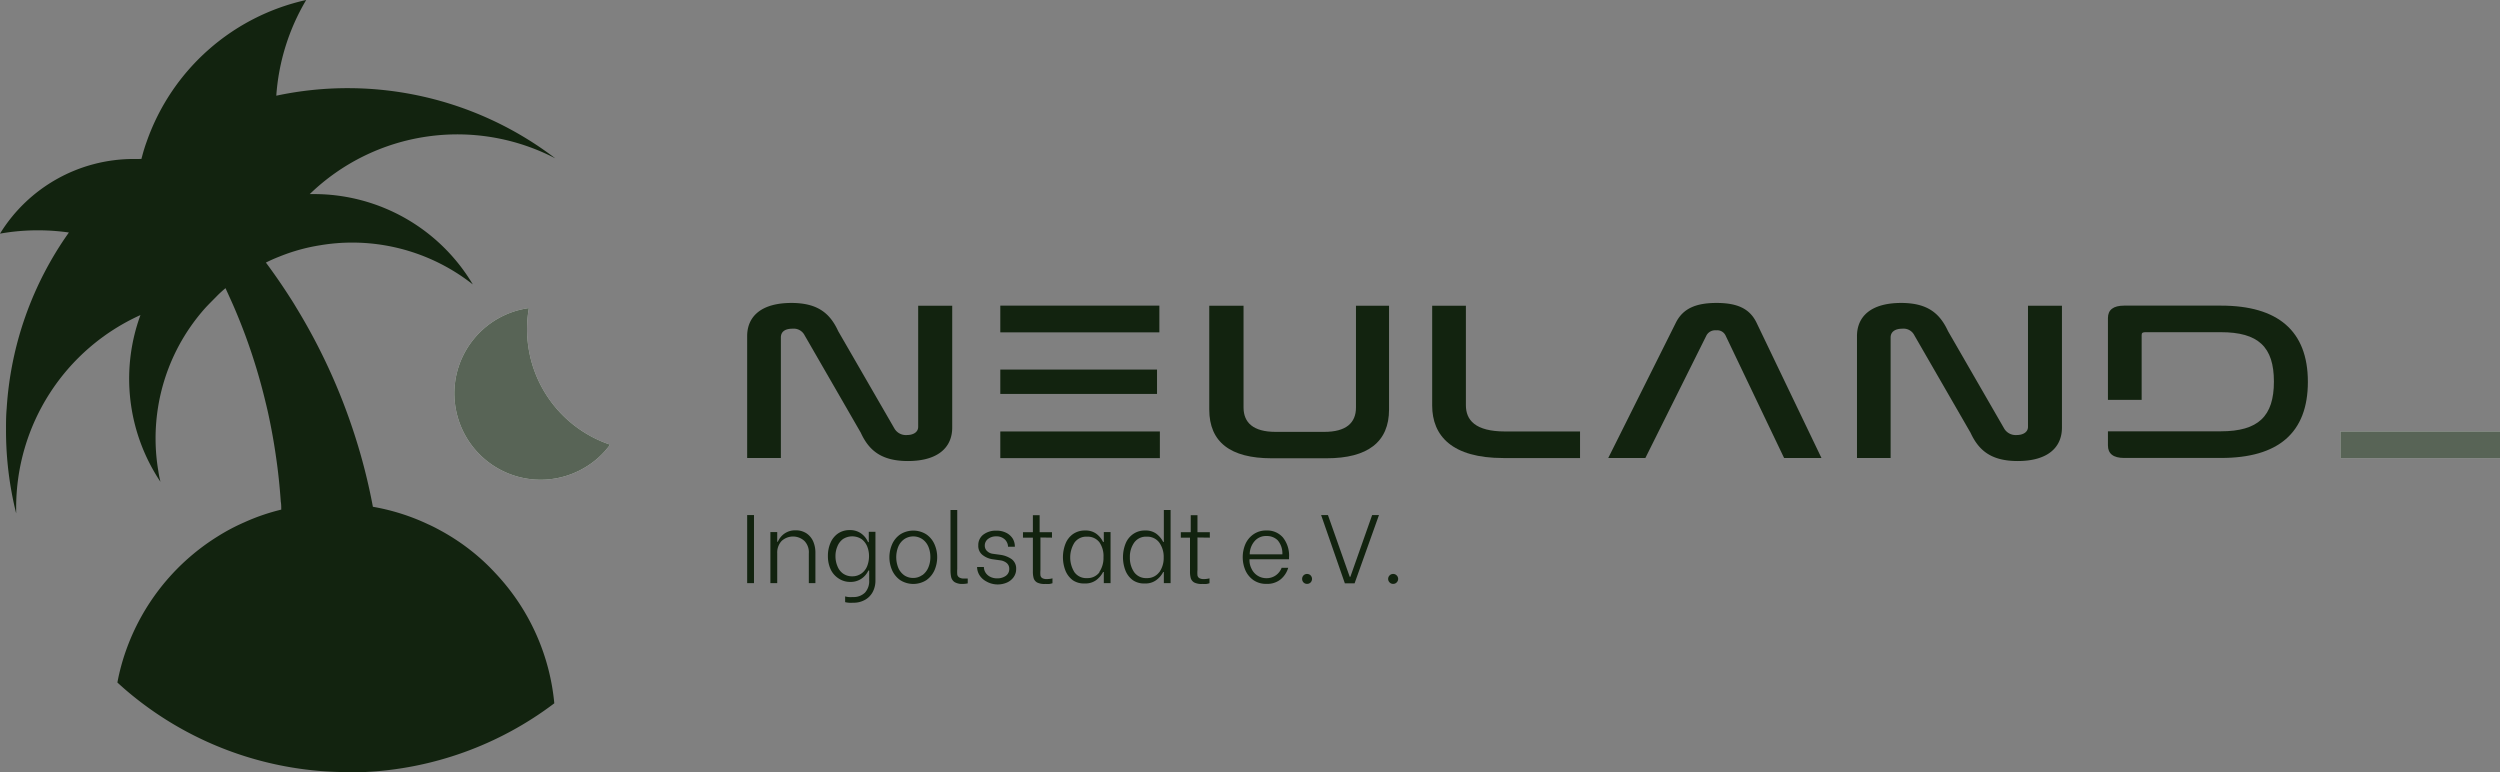 <?xml version="1.0" encoding="UTF-8"?>
<svg width="307.73" height="95.04" version="1.1" viewBox="0 0 307.73 95.04" xmlns="http://www.w3.org/2000/svg" xmlns:cc="http://creativecommons.org/ns#" xmlns:dc="http://purl.org/dc/elements/1.1/" xmlns:rdf="http://www.w3.org/1999/02/22-rdf-syntax-ns#">
 <rect x="0" y="0" width="307.73" height="95.04" fill="#808080" stroke="none"/>
 <defs>
  <style>.cls-1{isolation:isolate;}.cls-2{fill:#edf4ea;}.cls-3,.cls-5{fill:#12230f;}.cls-4{fill:#fff;}.cls-5{mix-blend-mode:darken;opacity:0.7;}</style>
 </defs>
 <path class="cls-3" d="m60.94 70.51a27 27 0 0 1 7.29 16.06 41.94 41.94 0 0 1-23.51 8.47h-1.87a42 42 0 0 1-25.79-8.82c-0.9-0.7-1.77-1.43-2.61-2.21a26.29 26.29 0 0 1 1.1-4.05 27.26 27.26 0 0 1 8.26-11.78 27 27 0 0 1 3-2.16 24.59 24.59 0 0 1 3.25-1.72 25.58 25.58 0 0 1 4.56-1.57c0-0.34 0-0.68-0.06-1-0.13-1.87-0.32-3.71-0.59-5.53-0.24-1.69-0.54-3.36-0.89-5-0.12-0.57-0.25-1.13-0.39-1.69a72.6 72.6 0 0 0-2.48-8.2c-0.61-1.64-1.27-3.26-2-4.84-0.14-0.32-0.29-0.63-0.45-1-0.37 0.31-0.74 0.64-1.09 1s-1 1-1.43 1.47a24.26 24.26 0 0 0-3.24 4.64 24.13 24.13 0 0 0-2.5 15.47c0.06 0.42 0.15 0.84 0.25 1.25-0.26-0.38-0.51-0.78-0.74-1.18a22.8 22.8 0 0 1-1.72-19.34 26 26 0 0 0-15.3 23.77v0.64a42.17 42.17 0 0 1-1.25-10.24c0-0.89 0-1.77 0.08-2.64a41.88 41.88 0 0 1 7.66-21.69 26.87 26.87 0 0 0-3.83-0.27 26.37 26.37 0 0 0-4.65 0.41 19.33 19.33 0 0 1 16.47-9.19h0.69a1.07 1.07 0 0 1 0.25 0 0.86 0.86 0 0 1 0.06-0.23q0.24-0.95 0.57-1.86a27 27 0 0 1 19.65-17.48 26.66 26.66 0 0 0-3.68 11.78 42.1 42.1 0 0 1 34.34 7.71 26.12 26.12 0 0 0-30.22 4.4h0.51a22.75 22.75 0 0 1 19.56 11.12 24 24 0 0 0-14.85-5.15 23.62 23.62 0 0 0-3.88 0.32 22.78 22.78 0 0 0-5.07 1.4c-0.57 0.22-1.13 0.47-1.67 0.74q1.57 2.11 3 4.35c0.25 0.38 0.49 0.77 0.72 1.16a72.83 72.83 0 0 1 7.13 15.48 71.72 71.72 0 0 1 2.32 9.07 26.54 26.54 0 0 1 6.81 2.16c0.48 0.21 0.94 0.45 1.4 0.7a26.52 26.52 0 0 1 4.91 3.4 24.6 24.6 0 0 1 1.92 1.87z" style="isolation:isolate"/>
 <path class="cls-4" d="m56.35 51.37a10.61 10.61 0 0 0 15.54 6.24 10.35 10.35 0 0 0 3.21-2.88 15 15 0 0 1-10-16.81 11 11 0 0 0-1.47 0.31 10.63 10.63 0 0 0-5.46 3.69 10.35 10.35 0 0 0-1 1.54 10.56 10.56 0 0 0-0.82 7.91z" style="isolation:isolate"/>
 <path class="cls-5" d="m56.35 51.37a10.61 10.61 0 0 0 15.54 6.24 10.35 10.35 0 0 0 3.21-2.88 15 15 0 0 1-10-16.81 11 11 0 0 0-1.47 0.31 10.63 10.63 0 0 0-5.46 3.69 10.35 10.35 0 0 0-1 1.54 10.56 10.56 0 0 0-0.82 7.91z" style="isolation:isolate"/>
 <path class="cls-3" d="m96.12 56.38h-4.15v-15c0-2.45 1.76-4.09 5.45-4.09 3.3 0 4.78 1.34 5.76 3.48l6.93 12a1.63 1.63 0 0 0 1.51 0.78c0.88 0 1.4-0.41 1.4-1v-14.92h4.19v15c0 2.48-1.8 4.12-5.45 4.12-3.3 0-4.82-1.34-5.8-3.48l-6.92-12a1.5 1.5 0 0 0-1.48-0.81c-1 0-1.44 0.42-1.44 1.08z" style="isolation:isolate"/>
 <path class="cls-3" d="m123.13 53.11v3.28h19.64v-3.28zm19.58-15.49h-19.58v3.29h19.58zm-0.29 7.87h-19.29v3h19.29z" style="isolation:isolate"/>
 <path class="cls-3" d="m153.07 37.63v12.53c0 1.86 1.2 3 3.94 3h6c2.67 0 3.9-1.09 3.9-3v-12.53h4.07v12.78c0 4-2.63 6-7.69 6h-6.77c-5.07 0-7.67-2-7.67-6v-12.78z" style="isolation:isolate"/>
 <path class="cls-3" d="m180.44 37.63v12.25c0 1.81 1.12 3.23 4.84 3.23h9.21v3.27h-9.45c-6.29 0-8.75-2.72-8.75-6.47v-12.28z" style="isolation:isolate"/>
 <path class="cls-3" d="m202.53 56.38h-4.57l8.33-16.67c0.88-1.75 2.49-2.42 5-2.42s4.07 0.67 4.92 2.42l8 16.67h-4.6l-7.21-15.09a1.14 1.14 0 0 0-1.16-0.63 1.22 1.22 0 0 0-1.19 0.63z" style="isolation:isolate"/>
 <path class="cls-3" d="m232.72 56.38h-4.14v-15c0-2.45 1.75-4.09 5.44-4.09 3.31 0 4.78 1.34 5.77 3.48l6.92 12a1.64 1.64 0 0 0 1.51 0.78c0.88 0 1.41-0.41 1.41-1v-14.92h4.18v15c0 2.48-1.79 4.12-5.45 4.12-3.3 0-4.81-1.34-5.8-3.48l-6.92-12a1.48 1.48 0 0 0-1.47-0.81c-0.95 0-1.45 0.42-1.45 1.08z" style="isolation:isolate"/>
 <path class="cls-3" d="m273.4 37.62h-11.93c-1.33 0-2 0.51-2 1.53v10.07h4.15v-8c0-0.25 0.14-0.33 0.46-0.33h9.29c4.6 0 6.53 1.8 6.53 6.08s-1.93 6.12-6.53 6.12h-13.9v1.74c0 1 0.64 1.54 2 1.54h11.93c7 0 10.68-3.06 10.68-9.37s-3.73-9.38-10.68-9.38z" style="isolation:isolate"/>
 <rect class="cls-4" x="288.09" y="53.11" width="19.64" height="3.28" style="isolation:isolate"/>
 <rect class="cls-5" x="288.09" y="53.11" width="19.64" height="3.28" style="isolation:isolate"/>
 <path class="cls-3" d="m91.97 63.4h0.84v8.38h-0.84z" style="isolation:isolate"/>
 <path class="cls-3" d="m94.83 65.49h0.84v1.19h0.08a2.38 2.38 0 0 1 0.81-1 2.28 2.28 0 0 1 1.36-0.4 2.35 2.35 0 0 1 1.35 0.37 2.32 2.32 0 0 1 0.83 1 3.48 3.48 0 0 1 0.27 1.39v3.74h-0.81v-3.66a2 2 0 0 0-0.54-1.53 2.07 2.07 0 0 0-2.81 0 2.08 2.08 0 0 0-0.54 1.49v3.7h-0.84z" style="isolation:isolate"/>
 <path class="cls-3" d="m104.03 74.12v-0.71a2.28 2.28 0 0 0 0.41 0.08 3.27 3.27 0 0 0 0.54 0 2 2 0 0 0 1.49-0.54 2.07 2.07 0 0 0 0.52-1.48v-1.24h-0.1a2.48 2.48 0 0 1-0.85 1 2.36 2.36 0 0 1-1.38 0.4 2.51 2.51 0 0 1-1.41-0.41 2.71 2.71 0 0 1-1-1.13 3.84 3.84 0 0 1-0.34-1.65 3.92 3.92 0 0 1 0.33-1.65 2.65 2.65 0 0 1 0.94-1.14 2.5 2.5 0 0 1 1.41-0.4 2.33 2.33 0 0 1 1.43 0.43 2.54 2.54 0 0 1 0.83 1.05h0.09v-1.27h0.82v6a3 3 0 0 1-0.29 1.32 2.4 2.4 0 0 1-0.9 1 2.82 2.82 0 0 1-1.57 0.41 3 3 0 0 1-0.97-0.07zm2-3.52a2.07 2.07 0 0 0 0.71-0.91 3.34 3.34 0 0 0 0.23-1.24 3.17 3.17 0 0 0-0.23-1.2 2.16 2.16 0 0 0-0.7-0.9 2.12 2.12 0 0 0-2.27 0 2.06 2.06 0 0 0-0.69 0.9 3 3 0 0 0-0.24 1.2 3.15 3.15 0 0 0 0.24 1.24 2 2 0 0 0 0.69 0.91 1.92 1.92 0 0 0 1.14 0.34 1.88 1.88 0 0 0 1.11-0.34z" style="isolation:isolate"/>
 <path class="cls-3" d="m110.81 71.41a3 3 0 0 1-1-1.22 4 4 0 0 1 0-3.19 2.89 2.89 0 0 1 1-1.22 3 3 0 0 1 3.22 0 2.89 2.89 0 0 1 1 1.22 3.9 3.9 0 0 1 0.33 1.59 4 4 0 0 1-0.33 1.6 3 3 0 0 1-1 1.22 3 3 0 0 1-3.22 0zm2.72-0.61a2.22 2.22 0 0 0 0.73-0.92 3.2 3.2 0 0 0 0.26-1.29 3.26 3.26 0 0 0-0.25-1.31 2.13 2.13 0 0 0-0.73-0.91 2 2 0 0 0-2.24 0 2.17 2.17 0 0 0-0.73 0.92 3.51 3.51 0 0 0 0 2.6 2.16 2.16 0 0 0 0.73 0.92 1.92 1.92 0 0 0 1.12 0.33 1.85 1.85 0 0 0 1.11-0.36z" style="isolation:isolate"/>
 <path class="cls-3" d="m117.5 71.65a1.05 1.05 0 0 1-0.41-0.57 3.94 3.94 0 0 1-0.09-0.93v-7.37h0.83v7.24a5.29 5.29 0 0 0 0 0.69 0.53 0.53 0 0 0 0.23 0.36 1 1 0 0 0 0.6 0.14h0.46v0.6a3.37 3.37 0 0 1-0.69 0.07 1.79 1.79 0 0 1-0.93-0.23z" style="isolation:isolate"/>
 <path class="cls-3" d="m121.41 71.57a2.22 2.22 0 0 1-0.85-0.78 2 2 0 0 1-0.29-1h0.84a1.31 1.31 0 0 0 0.18 0.66 1.43 1.43 0 0 0 0.56 0.53 1.81 1.81 0 0 0 0.9 0.21 1.78 1.78 0 0 0 1.06-0.31 1 1 0 0 0 0.42-0.86 0.9 0.9 0 0 0-0.32-0.72 1.57 1.57 0 0 0-0.8-0.33l-0.86-0.12a2.6 2.6 0 0 1-1.31-0.54 1.39 1.39 0 0 1-0.52-1.17 1.61 1.61 0 0 1 0.63-1.34 2.54 2.54 0 0 1 1.6-0.48 2.58 2.58 0 0 1 1.22 0.27 2 2 0 0 1 0.79 0.71 1.92 1.92 0 0 1 0.26 1h-0.84a1.18 1.18 0 0 0-0.14-0.55 1.2 1.2 0 0 0-0.47-0.51 1.49 1.49 0 0 0-0.85-0.22 1.58 1.58 0 0 0-1 0.32 1 1 0 0 0-0.4 0.83 0.88 0.88 0 0 0 0.29 0.67 1.24 1.24 0 0 0 0.72 0.33l0.95 0.13a3.16 3.16 0 0 1 1.35 0.53 1.42 1.42 0 0 1 0.55 1.21 1.66 1.66 0 0 1-0.31 1 2 2 0 0 1-0.83 0.67 2.84 2.84 0 0 1-1.19 0.23 2.79 2.79 0 0 1-1.34-0.37z" style="isolation:isolate"/>
 <path class="cls-3" d="m128.07 66.16v4a3.69 3.69 0 0 0 0 0.67 0.51 0.51 0 0 0 0.22 0.33 1.11 1.11 0 0 0 0.59 0.12 2.75 2.75 0 0 0 0.67-0.09v0.6a2.31 2.31 0 0 1-0.36 0.09 4.45 4.45 0 0 1-0.53 0 2 2 0 0 1-1-0.18 0.94 0.94 0 0 1-0.42-0.51 3 3 0 0 1-0.1-0.88v-4.13h-1.22v-0.67h1.22v-2.09h0.83v2.09h1.52v0.67z" style="isolation:isolate"/>
 <path class="cls-3" d="m132.08 71.44a2.76 2.76 0 0 1-0.92-1.17 4.57 4.57 0 0 1 0-3.36 2.67 2.67 0 0 1 0.93-1.18 2.54 2.54 0 0 1 1.49-0.43 2.22 2.22 0 0 1 1.38 0.41 2.81 2.81 0 0 1 0.82 1h0.09v-1.22h0.83v6.29h-0.83v-1.37h-0.09a2.92 2.92 0 0 1-0.85 1 2.24 2.24 0 0 1-1.4 0.41 2.44 2.44 0 0 1-1.45-0.38zm3.22-1a3.07 3.07 0 0 0 0.53-1.83 3 3 0 0 0-0.48-1.83 1.81 1.81 0 0 0-1.54-0.72 1.78 1.78 0 0 0-1.55 0.73 3.43 3.43 0 0 0 0 3.65 1.78 1.78 0 0 0 1.54 0.72 1.81 1.81 0 0 0 1.55-0.74z" style="isolation:isolate"/>
 <path class="cls-3" d="m139.48 71.44a2.7 2.7 0 0 1-0.93-1.17 4.57 4.57 0 0 1 0-3.36 2.63 2.63 0 0 1 0.94-1.18 2.49 2.49 0 0 1 1.48-0.43 2.2 2.2 0 0 1 1.38 0.41 3 3 0 0 1 0.83 1h0.08v-3.93h0.83v9h-0.83v-1.37h-0.08a2.85 2.85 0 0 1-0.86 1 2.21 2.21 0 0 1-1.39 0.41 2.44 2.44 0 0 1-1.45-0.38zm3.22-1a3 3 0 0 0 0.54-1.82 3 3 0 0 0-0.54-1.83 1.83 1.83 0 0 0-1.54-0.73 1.78 1.78 0 0 0-1.55 0.73 3 3 0 0 0-0.53 1.82 3.07 3.07 0 0 0 0.53 1.83 1.8 1.8 0 0 0 1.55 0.72 1.82 1.82 0 0 0 1.54-0.74z" style="isolation:isolate"/>
 <path class="cls-3" d="m147.4 66.16v4a3.69 3.69 0 0 0 0 0.67 0.51 0.51 0 0 0 0.22 0.33 1.11 1.11 0 0 0 0.59 0.12 2.75 2.75 0 0 0 0.67-0.09v0.6a2.31 2.31 0 0 1-0.36 0.09 4.41 4.41 0 0 1-0.52 0 2 2 0 0 1-1-0.18 0.94 0.94 0 0 1-0.42-0.51 3 3 0 0 1-0.1-0.88v-4.13h-1.13v-0.67h1.22v-2.09h0.83v2.09h1.52v0.67z" style="isolation:isolate"/>
 <path class="cls-3" d="m154.29 71.41a2.91 2.91 0 0 1-1-1.23 4.07 4.07 0 0 1-0.32-1.59 4.12 4.12 0 0 1 0.32-1.6 2.89 2.89 0 0 1 1-1.22 2.68 2.68 0 0 1 1.62-0.47 2.54 2.54 0 0 1 2 0.85 3.57 3.57 0 0 1 0.76 2.46v0.23h-4.87v0.08a2.34 2.34 0 0 0 0.26 1.1 2 2 0 0 0 1.83 1.15 1.94 1.94 0 0 0 1.15-0.35 2 2 0 0 0 0.72-0.93h0.81a2.9 2.9 0 0 1-0.93 1.42 2.6 2.6 0 0 1-1.74 0.56 2.74 2.74 0 0 1-1.61-0.46zm3.56-3.18a2.5 2.5 0 0 0-0.57-1.72 1.88 1.88 0 0 0-1.37-0.53 1.84 1.84 0 0 0-1.48 0.63 2.5 2.5 0 0 0-0.6 1.62z" style="isolation:isolate"/>
 <path class="cls-3" d="m160.45 71.69a0.63 0.63 0 0 1 0-0.86 0.59 0.59 0 0 1 0.44-0.18 0.6 0.6 0 0 1 0.44 0.18 0.63 0.63 0 0 1 0 0.86 0.6 0.6 0 0 1-0.44 0.18 0.59 0.59 0 0 1-0.44-0.18z" style="isolation:isolate"/>
 <path class="cls-3" d="m162.62 63.4h0.84l2.68 7.6h0.08l2.68-7.6h0.84l-3 8.4h-1.2z" style="isolation:isolate"/>
 <path class="cls-3" d="m171.05 71.69a0.6 0.6 0 0 1 0-0.86 0.57 0.57 0 0 1 0.43-0.18 0.57 0.57 0 0 1 0.44 0.18 0.6 0.6 0 0 1 0 0.86 0.57 0.57 0 0 1-0.44 0.18 0.57 0.57 0 0 1-0.43-0.18z" style="isolation:isolate"/>
</svg>
